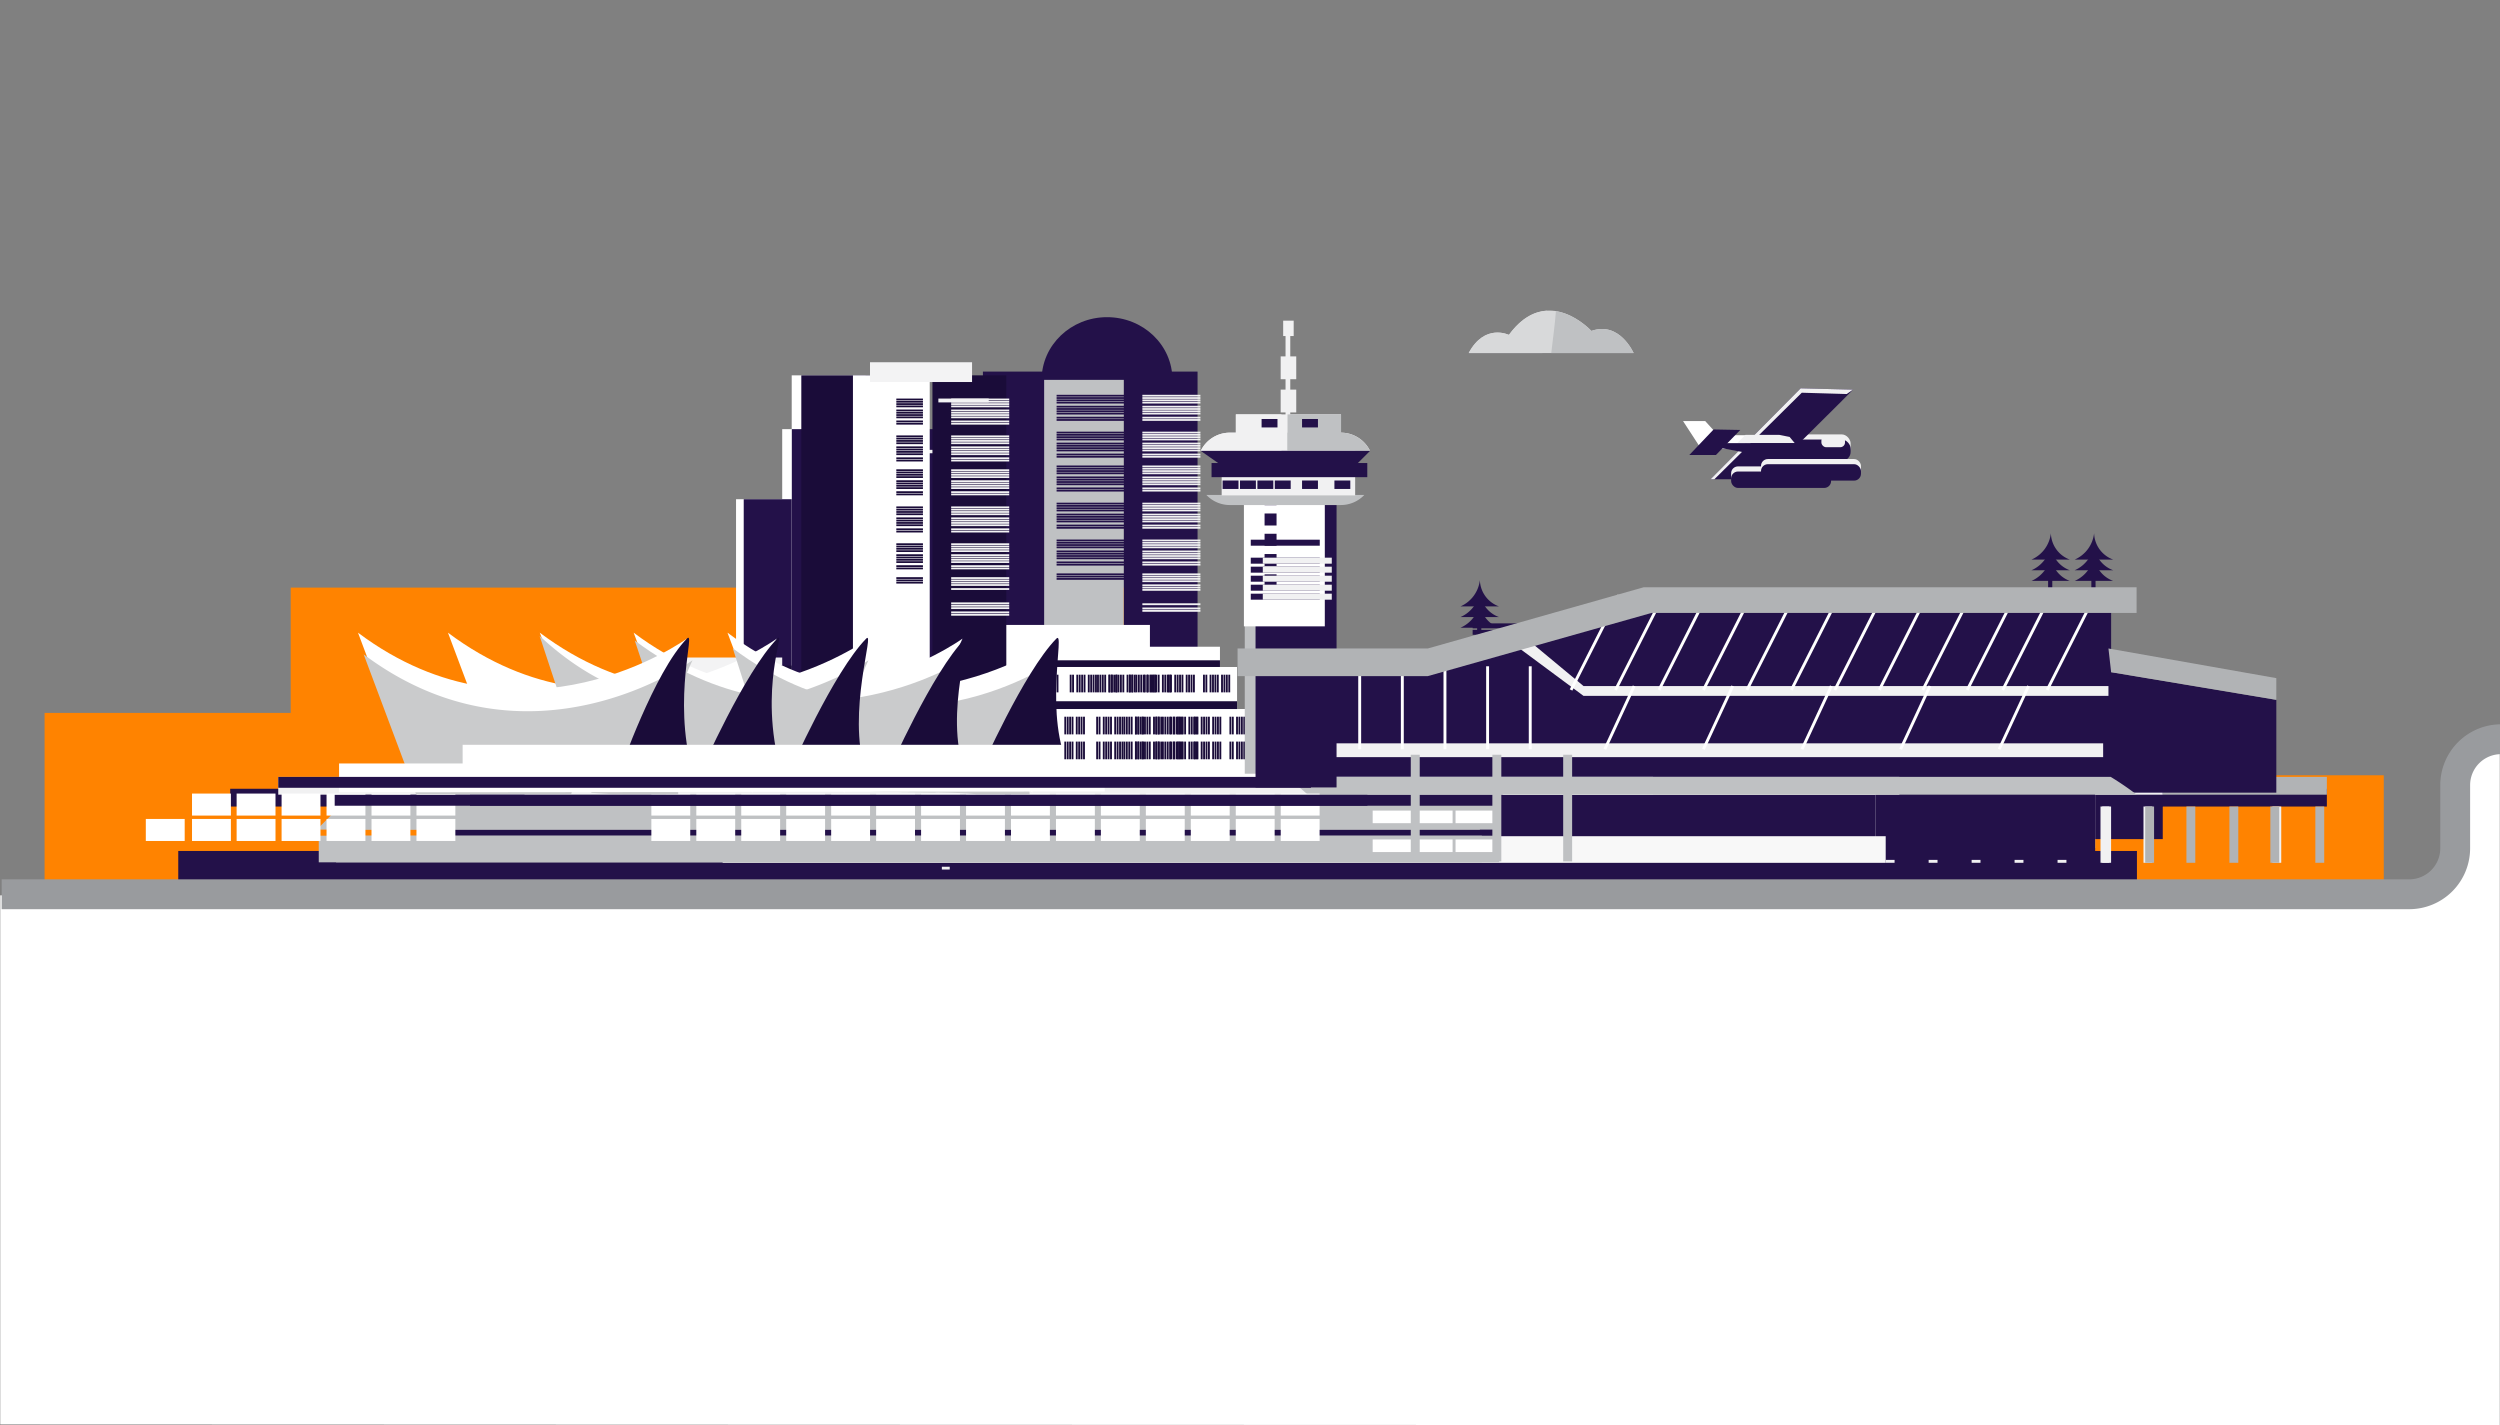 <svg id="planes" xmlns="http://www.w3.org/2000/svg" xmlns:xlink="http://www.w3.org/1999/xlink" viewBox="0 0 645 367.67"><rect x="0" y="0" width="645" height="367.67" fill="#808080" stroke="none"/><defs><style>.cls-1,.cls-16,.cls-2,.cls-21,.cls-3{fill:none;}.cls-2{fill-rule:evenodd;}.cls-3{clip-rule:evenodd;}.cls-4{fill:#fff;}.cls-5{clip-path:url(#clip-path);}.cls-6{clip-path:url(#clip-path-2);}.cls-7{clip-path:url(#clip-path-3);}.cls-8{clip-path:url(#clip-path-4);}.cls-9{fill:#ff8300;}.cls-10{fill:#231149;}.cls-11{fill:#bfc1c3;}.cls-12{fill:#f1f1f2;}.cls-13{fill:#b1b3b5;}.cls-14{fill:#d8d9da;}.cls-15{fill:#f8f8f5;}.cls-16{stroke:#fff;stroke-width:0.75px;}.cls-16,.cls-21{stroke-miterlimit:10;}.cls-17{fill:#f8f8f8;}.cls-18{fill:#1a0c39;}.cls-19{fill:#f3f3f4;}.cls-20{fill:#cacbcc;}.cls-21{stroke:#999b9e;stroke-width:7.7px;}</style><clipPath id="clip-path"><rect class="cls-1" x="1228.87" y="-361.83" width="108.99" height="108.63"/></clipPath><clipPath id="clip-path-2"><path class="cls-3" d="M1283.37-263.17a44.55,44.55,0,0,1-44.5-44.5,44.56,44.56,0,0,1,44.5-44.5,44.55,44.55,0,0,1,44.5,44.5,44.55,44.55,0,0,1-44.5,44.5"/></clipPath><clipPath id="clip-path-3"><rect class="cls-1" x="1260.75" y="-263.39" width="45.24" height="39.22"/></clipPath><clipPath id="clip-path-4"><path class="cls-3" d="M1296-309.77c3.65,0,6.53.89,8.64,2.65a9,9,0,0,1,3.15,7.29,10.43,10.43,0,0,1-3.28,8.2c-2.19,2-5.21,2.93-9,2.93a23,23,0,0,1-4.85-.5,13,13,0,0,1-3.85-1.44v-2.42a22.82,22.82,0,0,0,4.5,1.8,17.2,17.2,0,0,0,4.2.5,10.55,10.55,0,0,0,7.22-2.38,8.11,8.11,0,0,0,2.72-6.43,7.36,7.36,0,0,0-2.65-6,11,11,0,0,0-7.2-2.18,24,24,0,0,0-6.37.91l-1.41-.91,1.36-15.68h16.5v2.25h-14.3l-1,12.09A33.73,33.73,0,0,1,1296-309.77Zm-34.76,3.38q0,8,2.09,11.77a6.78,6.78,0,0,0,6.32,3.81,6.77,6.77,0,0,0,6.46-3.93q2-3.94,2-11.65t-2-11.53a6.77,6.77,0,0,0-6.46-3.94,6.7,6.7,0,0,0-6.42,3.94Q1261.19-314,1261.2-306.39Zm19.5,0q0,9-2.75,13.36a9.22,9.22,0,0,1-8.34,4.33,9,9,0,0,1-8.15-4.46q-2.79-4.47-2.79-13.23,0-9,2.71-13.27a9.06,9.06,0,0,1,8.23-4.31,9.19,9.19,0,0,1,8.25,4.46Q1280.71-315,1280.7-306.39Z"/></clipPath></defs><path id="graphic_line1" class="cls-4" d="M.07,367.5V231H621.22a11.86,11.86,0,0,0,11.86-11.85v-16.3A11.85,11.85,0,0,1,644.94,191V367.75Z"/><g id="section-graphic-5"><rect class="cls-9" x="533.66" y="200.02" width="81.35" height="33.58"/><polygon class="cls-9" points="307 151.6 307 228.6 11.5 228.6 11.5 183.93 75 183.93 75 151.6 307 151.6"/><rect class="cls-4" x="201.81" y="110.72" width="19.06" height="114.87"/><rect class="cls-4" x="189.9" y="128.8" width="19.06" height="73.8"/><rect class="cls-10" x="191.88" y="128.8" width="19.06" height="73.8"/><rect class="cls-10" x="238.13" y="110.72" width="19.06" height="114.87"/><rect class="cls-11" x="217.61" y="110.72" width="19.81" height="114.87"/><rect class="cls-12" x="230.96" y="107.71" width="6.05" height="4.55"/><rect class="cls-12" x="239.65" y="116.06" width="12.99" height="0.88"/><rect class="cls-10" x="230.69" y="116.06" width="6.87" height="0.41"/><rect class="cls-10" x="230.69" y="116.59" width="6.87" height="0.41"/><rect class="cls-10" x="230.69" y="117.13" width="6.87" height="0.41"/><rect class="cls-10" x="230.69" y="117.66" width="6.87" height="0.41"/><rect class="cls-10" x="230.69" y="118.59" width="6.87" height="0.41"/><rect class="cls-10" x="230.69" y="119.12" width="6.87" height="0.41"/><rect class="cls-10" x="230.69" y="119.65" width="6.87" height="0.41"/><rect class="cls-10" x="230.69" y="120.18" width="6.87" height="0.41"/><rect class="cls-10" x="230.69" y="121.11" width="6.87" height="0.41"/><rect class="cls-10" x="230.69" y="121.64" width="6.87" height="0.41"/><rect class="cls-10" x="230.69" y="124.54" width="6.87" height="0.41"/><rect class="cls-10" x="230.69" y="125.07" width="6.87" height="0.41"/><rect class="cls-10" x="230.69" y="125.6" width="6.87" height="0.41"/><rect class="cls-10" x="230.69" y="126.13" width="6.87" height="0.41"/><rect class="cls-10" x="230.69" y="127.06" width="6.87" height="0.41"/><rect class="cls-10" x="230.69" y="127.59" width="6.87" height="0.41"/><rect class="cls-10" x="230.69" y="128.13" width="6.87" height="0.41"/><rect class="cls-10" x="230.69" y="128.66" width="6.87" height="0.41"/><rect class="cls-10" x="230.69" y="129.59" width="6.87" height="0.41"/><rect class="cls-10" x="230.69" y="130.12" width="6.87" height="0.41"/><rect class="cls-10" x="230.69" y="132.33" width="6.87" height="0.41"/><rect class="cls-10" x="230.69" y="132.86" width="6.87" height="0.41"/><rect class="cls-10" x="230.69" y="133.39" width="6.87" height="0.41"/><rect class="cls-10" x="230.69" y="133.92" width="6.87" height="0.41"/><rect class="cls-10" x="230.69" y="134.85" width="6.87" height="0.41"/><rect class="cls-10" x="230.69" y="135.38" width="6.87" height="0.41"/><rect class="cls-10" x="230.69" y="135.92" width="6.87" height="0.41"/><rect class="cls-10" x="230.69" y="136.45" width="6.87" height="0.41"/><rect class="cls-10" x="230.69" y="137.38" width="6.87" height="0.41"/><rect class="cls-10" x="230.69" y="137.91" width="6.87" height="0.41"/><rect class="cls-10" x="230.69" y="140.88" width="6.87" height="0.41"/><rect class="cls-10" x="230.69" y="141.41" width="6.87" height="0.41"/><rect class="cls-10" x="230.69" y="141.94" width="6.87" height="0.41"/><rect class="cls-10" x="230.69" y="142.47" width="6.87" height="0.41"/><rect class="cls-10" x="230.69" y="143.4" width="6.87" height="0.41"/><rect class="cls-10" x="230.69" y="143.93" width="6.87" height="0.41"/><rect class="cls-10" x="230.69" y="144.46" width="6.87" height="0.41"/><rect class="cls-10" x="230.69" y="145" width="6.87" height="0.41"/><rect class="cls-10" x="230.69" y="145.92" width="6.87" height="0.41"/><rect class="cls-10" x="230.69" y="146.46" width="6.87" height="0.41"/><rect class="cls-10" x="230.69" y="149.35" width="6.87" height="0.41"/><rect class="cls-10" x="230.69" y="149.89" width="6.87" height="0.41"/><rect class="cls-10" x="230.69" y="150.42" width="6.87" height="0.41"/><rect class="cls-10" x="230.69" y="150.95" width="6.87" height="0.41"/><rect class="cls-10" x="230.69" y="151.88" width="6.87" height="0.41"/><rect class="cls-10" x="230.69" y="155.49" width="6.87" height="0.43"/><rect class="cls-10" x="230.69" y="156.05" width="6.87" height="0.43"/><rect class="cls-10" x="230.69" y="156.6" width="6.87" height="0.43"/><rect class="cls-10" x="230.69" y="157.57" width="6.87" height="0.43"/><rect class="cls-10" x="230.69" y="158.13" width="6.87" height="0.43"/><rect class="cls-10" x="220.82" y="160.43" width="29.89" height="0.43"/><rect class="cls-10" x="220.82" y="160.99" width="29.89" height="0.43"/><rect class="cls-10" x="220.82" y="161.54" width="29.89" height="0.43"/><rect class="cls-12" x="222.02" y="176.31" width="26.33" height="4.75"/><rect class="cls-10" x="220.82" y="185.03" width="29.89" height="0.43"/><rect class="cls-10" x="220.82" y="185.58" width="29.89" height="0.43"/><rect class="cls-10" x="220.82" y="186.14" width="29.89" height="0.43"/><rect class="cls-10" x="220.82" y="186.69" width="29.89" height="0.43"/><rect class="cls-10" x="220.82" y="187.66" width="29.89" height="0.43"/><rect class="cls-10" x="220.82" y="188.22" width="29.89" height="0.43"/><rect class="cls-10" x="220.82" y="188.77" width="29.89" height="0.43"/><rect class="cls-10" x="220.82" y="189.33" width="29.89" height="0.43"/><rect class="cls-10" x="220.82" y="190.29" width="29.89" height="0.43"/><rect class="cls-10" x="220.82" y="190.85" width="29.89" height="0.43"/><rect class="cls-10" x="220.82" y="193.87" width="29.89" height="0.43"/><rect class="cls-10" x="220.82" y="194.43" width="29.89" height="0.43"/><rect class="cls-10" x="220.82" y="194.99" width="29.89" height="0.43"/><rect class="cls-10" x="220.82" y="195.54" width="29.89" height="0.43"/><rect class="cls-10" x="220.82" y="196.51" width="29.89" height="0.43"/><rect class="cls-10" x="220.82" y="197.06" width="29.89" height="0.43"/><rect class="cls-10" x="220.82" y="197.62" width="29.89" height="0.43"/><rect class="cls-10" x="220.82" y="198.17" width="29.89" height="0.43"/><rect class="cls-10" x="220.82" y="199.14" width="29.89" height="0.43"/><rect class="cls-10" x="220.82" y="199.7" width="29.89" height="0.43"/><rect class="cls-10" x="220.82" y="202" width="29.89" height="0.43"/><rect class="cls-10" x="220.82" y="202.56" width="29.89" height="0.43"/><rect class="cls-10" x="220.82" y="203.12" width="29.89" height="0.43"/><rect class="cls-10" x="220.82" y="203.67" width="29.89" height="0.43"/><rect class="cls-10" x="220.82" y="204.64" width="29.89" height="0.43"/><rect class="cls-10" x="220.82" y="205.19" width="29.89" height="0.43"/><rect class="cls-10" x="220.82" y="205.75" width="29.89" height="0.43"/><rect class="cls-10" x="220.82" y="206.3" width="29.89" height="0.43"/><rect class="cls-10" x="220.82" y="207.27" width="29.89" height="0.43"/><rect class="cls-10" x="220.82" y="207.83" width="29.89" height="0.43"/><rect class="cls-10" x="220.82" y="210.93" width="29.89" height="0.43"/><rect class="cls-10" x="220.82" y="211.48" width="29.89" height="0.43"/><rect class="cls-10" x="396.69" y="214.98" width="29.89" height="0.43"/><rect class="cls-10" x="443.45" y="215.54" width="29.89" height="0.43"/><rect class="cls-10" x="220.82" y="214.67" width="29.89" height="0.43"/><rect class="cls-10" x="220.82" y="215.23" width="29.89" height="0.43"/><rect class="cls-10" x="171.82" y="216.75" width="29.89" height="0.43"/><rect class="cls-10" x="171.82" y="219.77" width="29.89" height="0.43"/><rect class="cls-10" x="171.82" y="220.33" width="29.89" height="0.43"/><rect class="cls-10" x="171.82" y="220.88" width="29.89" height="0.43"/><rect class="cls-10" x="171.82" y="221.44" width="29.89" height="0.43"/><rect class="cls-10" x="171.82" y="222.41" width="29.89" height="0.43"/><rect class="cls-10" x="171.82" y="222.96" width="29.89" height="0.43"/><rect class="cls-10" x="171.82" y="223.52" width="29.89" height="0.43"/><rect class="cls-10" x="171.82" y="224.07" width="29.89" height="0.43"/><rect class="cls-10" x="171.82" y="225.04" width="29.89" height="0.43"/><rect class="cls-10" x="171.82" y="225.6" width="29.89" height="0.43"/><rect class="cls-10" x="171.82" y="227.9" width="29.89" height="0.43"/><rect class="cls-10" x="171.82" y="228.46" width="29.89" height="0.43"/><rect class="cls-10" x="171.82" y="229.01" width="29.89" height="0.43"/><rect class="cls-12" x="242.95" y="116.06" width="14.98" height="0.41"/><rect class="cls-12" x="242.95" y="116.59" width="14.98" height="0.41"/><rect class="cls-12" x="242.95" y="117.13" width="14.98" height="0.41"/><rect class="cls-12" x="242.95" y="117.66" width="14.98" height="0.41"/><rect class="cls-12" x="242.95" y="118.59" width="14.98" height="0.41"/><rect class="cls-12" x="242.95" y="119.12" width="14.98" height="0.41"/><rect class="cls-12" x="242.95" y="119.65" width="14.98" height="0.41"/><rect class="cls-12" x="242.95" y="120.18" width="14.98" height="0.41"/><rect class="cls-12" x="242.95" y="121.11" width="14.98" height="0.41"/><rect class="cls-12" x="242.95" y="121.64" width="14.98" height="0.41"/><rect class="cls-12" x="242.95" y="124.54" width="14.98" height="0.41"/><rect class="cls-12" x="242.95" y="125.07" width="14.98" height="0.41"/><rect class="cls-12" x="242.95" y="125.6" width="14.98" height="0.41"/><rect class="cls-12" x="242.95" y="126.13" width="14.98" height="0.41"/><rect class="cls-12" x="242.95" y="127.06" width="14.98" height="0.41"/><rect class="cls-12" x="242.95" y="127.59" width="14.98" height="0.41"/><rect class="cls-12" x="242.95" y="128.13" width="14.98" height="0.41"/><rect class="cls-12" x="242.95" y="128.66" width="14.98" height="0.41"/><rect class="cls-12" x="242.95" y="129.59" width="14.98" height="0.41"/><rect class="cls-12" x="242.95" y="130.12" width="14.98" height="0.41"/><rect class="cls-12" x="242.95" y="132.33" width="14.98" height="0.41"/><rect class="cls-12" x="242.95" y="132.86" width="14.98" height="0.41"/><rect class="cls-12" x="242.95" y="133.39" width="14.98" height="0.41"/><rect class="cls-12" x="242.95" y="133.92" width="14.98" height="0.41"/><rect class="cls-12" x="242.95" y="134.85" width="14.98" height="0.41"/><rect class="cls-12" x="242.95" y="135.38" width="14.98" height="0.41"/><rect class="cls-12" x="242.95" y="135.92" width="14.98" height="0.41"/><rect class="cls-12" x="242.95" y="136.45" width="14.98" height="0.41"/><rect class="cls-12" x="242.95" y="137.38" width="14.98" height="0.41"/><rect class="cls-12" x="242.95" y="137.91" width="14.98" height="0.41"/><rect class="cls-12" x="242.95" y="140.88" width="14.98" height="0.41"/><rect class="cls-12" x="242.95" y="141.41" width="14.98" height="0.41"/><rect class="cls-12" x="242.95" y="141.94" width="14.98" height="0.41"/><rect class="cls-12" x="242.95" y="142.47" width="14.98" height="0.41"/><rect class="cls-12" x="242.95" y="143.4" width="14.98" height="0.41"/><rect class="cls-12" x="242.95" y="143.93" width="14.98" height="0.41"/><rect class="cls-12" x="242.95" y="144.46" width="14.98" height="0.41"/><rect class="cls-12" x="242.95" y="145" width="14.98" height="0.41"/><rect class="cls-12" x="242.95" y="145.92" width="14.98" height="0.41"/><rect class="cls-12" x="242.95" y="146.46" width="14.98" height="0.41"/><rect class="cls-12" x="242.95" y="149.35" width="14.98" height="0.41"/><rect class="cls-12" x="242.95" y="149.89" width="14.98" height="0.41"/><rect class="cls-12" x="242.95" y="150.42" width="14.98" height="0.41"/><rect class="cls-12" x="242.95" y="150.95" width="14.98" height="0.41"/><rect class="cls-12" x="242.95" y="151.88" width="14.98" height="0.41"/><rect class="cls-12" x="242.95" y="155.49" width="14.98" height="0.43"/><rect class="cls-12" x="242.95" y="156.05" width="14.98" height="0.43"/><rect class="cls-12" x="242.95" y="156.6" width="14.98" height="0.43"/><rect class="cls-12" x="242.95" y="157.57" width="14.98" height="0.43"/><rect class="cls-12" x="242.95" y="158.13" width="14.98" height="0.43"/><rect class="cls-12" x="242.95" y="160.43" width="14.98" height="0.43"/><rect class="cls-12" x="242.95" y="160.99" width="14.98" height="0.43"/><rect class="cls-12" x="242.95" y="161.54" width="14.98" height="0.43"/><rect class="cls-12" x="242.95" y="162.1" width="14.98" height="0.43"/><rect class="cls-12" x="242.95" y="163.07" width="14.98" height="0.43"/><rect class="cls-12" x="242.95" y="163.62" width="14.98" height="0.43"/><rect class="cls-12" x="242.95" y="164.18" width="14.98" height="0.43"/><rect class="cls-12" x="242.95" y="164.73" width="14.98" height="0.43"/><rect class="cls-12" x="242.95" y="165.7" width="14.98" height="0.43"/><rect class="cls-12" x="242.95" y="166.26" width="14.98" height="0.43"/><rect class="cls-10" x="253.59" y="95.87" width="19.06" height="128.85"/><rect class="cls-10" x="289.91" y="95.87" width="19.06" height="128.85"/><rect class="cls-11" x="269.39" y="95.87" width="20.52" height="128.85"/><rect class="cls-10" x="272.6" y="101.86" width="29.89" height="0.46"/><rect class="cls-10" x="272.6" y="102.46" width="29.89" height="0.46"/><rect class="cls-10" x="272.6" y="103.05" width="29.89" height="0.46"/><rect class="cls-10" x="272.6" y="103.65" width="29.89" height="0.46"/><rect class="cls-10" x="272.6" y="104.69" width="29.89" height="0.46"/><rect class="cls-10" x="272.6" y="105.29" width="29.89" height="0.46"/><rect class="cls-10" x="272.6" y="105.88" width="29.89" height="0.46"/><rect class="cls-10" x="272.6" y="106.48" width="29.89" height="0.46"/><rect class="cls-10" x="272.6" y="107.52" width="29.89" height="0.46"/><rect class="cls-10" x="272.6" y="108.12" width="29.89" height="0.46"/><rect class="cls-10" x="272.6" y="111.37" width="29.89" height="0.46"/><rect class="cls-10" x="272.6" y="111.96" width="29.89" height="0.46"/><rect class="cls-10" x="272.6" y="112.56" width="29.89" height="0.46"/><rect class="cls-10" x="272.6" y="113.16" width="29.89" height="0.46"/><rect class="cls-10" x="272.6" y="114.2" width="29.89" height="0.46"/><rect class="cls-10" x="272.6" y="114.79" width="29.89" height="0.46"/><rect class="cls-10" x="272.6" y="115.39" width="29.89" height="0.46"/><rect class="cls-10" x="272.6" y="115.99" width="29.89" height="0.46"/><rect class="cls-10" x="272.6" y="117.03" width="29.89" height="0.46"/><rect class="cls-10" x="272.6" y="117.62" width="29.89" height="0.46"/><rect class="cls-10" x="272.6" y="120.1" width="29.89" height="0.46"/><rect class="cls-10" x="272.6" y="120.7" width="29.89" height="0.46"/><rect class="cls-10" x="272.6" y="121.3" width="29.89" height="0.46"/><rect class="cls-10" x="272.6" y="121.89" width="29.89" height="0.46"/><rect class="cls-10" x="272.6" y="122.93" width="29.89" height="0.46"/><rect class="cls-10" x="272.6" y="123.53" width="29.89" height="0.46"/><rect class="cls-10" x="272.6" y="124.13" width="29.89" height="0.46"/><rect class="cls-10" x="272.6" y="124.72" width="29.89" height="0.46"/><rect class="cls-10" x="272.6" y="125.77" width="29.89" height="0.46"/><rect class="cls-10" x="272.6" y="126.36" width="29.89" height="0.46"/><rect class="cls-10" x="272.6" y="129.69" width="29.89" height="0.46"/><rect class="cls-10" x="272.6" y="130.29" width="29.89" height="0.46"/><rect class="cls-10" x="272.6" y="130.89" width="29.89" height="0.46"/><rect class="cls-10" x="272.6" y="131.48" width="29.89" height="0.46"/><rect class="cls-10" x="272.6" y="132.52" width="29.89" height="0.46"/><rect class="cls-10" x="272.6" y="133.12" width="29.89" height="0.46"/><rect class="cls-10" x="272.6" y="133.72" width="29.89" height="0.46"/><rect class="cls-10" x="272.6" y="134.31" width="29.89" height="0.46"/><rect class="cls-10" x="272.6" y="135.35" width="29.89" height="0.46"/><rect class="cls-10" x="272.6" y="135.95" width="29.89" height="0.46"/><rect class="cls-10" x="272.6" y="139.2" width="29.89" height="0.46"/><rect class="cls-10" x="272.6" y="139.8" width="29.89" height="0.46"/><rect class="cls-10" x="272.6" y="140.39" width="29.89" height="0.46"/><rect class="cls-10" x="272.6" y="140.99" width="29.89" height="0.46"/><rect class="cls-10" x="272.6" y="142.03" width="29.89" height="0.46"/><rect class="cls-10" x="272.6" y="142.63" width="29.89" height="0.46"/><rect class="cls-10" x="272.6" y="143.22" width="29.89" height="0.46"/><rect class="cls-10" x="272.6" y="143.82" width="29.89" height="0.46"/><rect class="cls-10" x="272.6" y="144.86" width="29.89" height="0.46"/><rect class="cls-10" x="272.6" y="145.46" width="29.89" height="0.46"/><rect class="cls-10" x="272.6" y="147.94" width="29.89" height="0.46"/><rect class="cls-10" x="272.6" y="148.53" width="29.89" height="0.46"/><rect class="cls-10" x="272.6" y="149.13" width="29.89" height="0.46"/><rect class="cls-12" x="273.8" y="168.63" width="26.33" height="5.33"/><rect class="cls-10" x="272.6" y="178.41" width="29.89" height="0.48"/><rect class="cls-10" x="272.6" y="179.03" width="29.89" height="0.48"/><rect class="cls-10" x="272.6" y="179.66" width="29.89" height="0.48"/><rect class="cls-10" x="272.6" y="180.28" width="29.89" height="0.48"/><rect class="cls-10" x="272.6" y="181.37" width="29.89" height="0.48"/><rect class="cls-10" x="272.6" y="181.99" width="29.89" height="0.48"/><rect class="cls-10" x="272.6" y="182.61" width="29.89" height="0.48"/><rect class="cls-10" x="272.6" y="183.23" width="29.89" height="0.48"/><rect class="cls-10" x="272.6" y="184.32" width="29.89" height="0.48"/><rect class="cls-10" x="272.6" y="184.94" width="29.89" height="0.48"/><rect class="cls-10" x="272.6" y="188.34" width="29.89" height="0.48"/><rect class="cls-10" x="272.6" y="188.96" width="29.89" height="0.48"/><rect class="cls-10" x="272.6" y="189.58" width="29.89" height="0.48"/><rect class="cls-10" x="272.6" y="190.2" width="29.89" height="0.48"/><rect class="cls-10" x="272.6" y="191.29" width="29.89" height="0.48"/><rect class="cls-10" x="272.6" y="191.91" width="29.89" height="0.48"/><rect class="cls-10" x="272.6" y="192.54" width="29.89" height="0.48"/><rect class="cls-10" x="272.6" y="193.16" width="29.89" height="0.48"/><rect class="cls-10" x="272.6" y="194.24" width="29.89" height="0.48"/><rect class="cls-10" x="272.6" y="194.87" width="29.89" height="0.48"/><rect class="cls-10" x="272.6" y="197.45" width="29.89" height="0.48"/><rect class="cls-10" x="272.6" y="198.08" width="29.89" height="0.48"/><rect class="cls-10" x="272.6" y="198.7" width="29.89" height="0.48"/><rect class="cls-10" x="272.6" y="199.32" width="29.89" height="0.48"/><rect class="cls-10" x="272.6" y="200.41" width="29.89" height="0.48"/><rect class="cls-10" x="272.6" y="201.03" width="29.89" height="0.48"/><rect class="cls-10" x="272.6" y="201.65" width="29.89" height="0.48"/><rect class="cls-10" x="272.6" y="202.28" width="29.89" height="0.48"/><rect class="cls-10" x="272.6" y="203.36" width="29.89" height="0.48"/><rect class="cls-10" x="272.6" y="203.99" width="29.89" height="0.48"/><rect class="cls-10" x="272.6" y="207.46" width="29.89" height="0.48"/><rect class="cls-10" x="272.6" y="208.08" width="29.89" height="0.48"/><rect class="cls-10" x="448.47" y="212.01" width="29.89" height="0.48"/><rect class="cls-10" x="495.23" y="212.64" width="29.89" height="0.48"/><rect class="cls-10" x="272.6" y="211.66" width="29.89" height="0.48"/><rect class="cls-10" x="272.6" y="212.28" width="29.89" height="0.48"/><rect class="cls-10" x="272.6" y="213.99" width="29.89" height="0.48"/><rect class="cls-10" x="223.6" y="217.38" width="29.89" height="0.48"/><rect class="cls-10" x="223.6" y="218.01" width="29.89" height="0.48"/><rect class="cls-10" x="223.6" y="218.63" width="29.89" height="0.48"/><rect class="cls-10" x="223.6" y="219.25" width="29.89" height="0.48"/><rect class="cls-10" x="223.6" y="220.34" width="29.89" height="0.48"/><rect class="cls-10" x="223.6" y="220.96" width="29.89" height="0.48"/><rect class="cls-10" x="223.6" y="221.58" width="29.89" height="0.48"/><rect class="cls-10" x="223.6" y="222.21" width="29.89" height="0.48"/><rect class="cls-10" x="223.6" y="223.29" width="29.89" height="0.48"/><rect class="cls-10" x="223.6" y="223.92" width="29.89" height="0.48"/><rect class="cls-10" x="223.6" y="226.5" width="29.89" height="0.48"/><rect class="cls-10" x="223.6" y="227.13" width="29.89" height="0.48"/><rect class="cls-10" x="223.6" y="227.75" width="29.89" height="0.48"/><rect class="cls-12" x="294.73" y="101.86" width="14.98" height="0.46"/><rect class="cls-12" x="294.73" y="102.46" width="14.98" height="0.46"/><rect class="cls-12" x="294.73" y="103.05" width="14.98" height="0.46"/><rect class="cls-12" x="294.73" y="103.65" width="14.98" height="0.46"/><rect class="cls-12" x="294.73" y="104.69" width="14.98" height="0.46"/><rect class="cls-12" x="294.73" y="105.29" width="14.98" height="0.46"/><rect class="cls-12" x="294.73" y="105.88" width="14.98" height="0.46"/><rect class="cls-12" x="294.73" y="106.48" width="14.98" height="0.46"/><rect class="cls-12" x="294.73" y="107.52" width="14.98" height="0.46"/><rect class="cls-12" x="294.73" y="108.12" width="14.98" height="0.46"/><rect class="cls-12" x="294.73" y="111.37" width="14.98" height="0.46"/><rect class="cls-12" x="294.73" y="111.96" width="14.98" height="0.46"/><rect class="cls-12" x="294.73" y="112.56" width="14.98" height="0.46"/><rect class="cls-12" x="294.73" y="113.16" width="14.98" height="0.46"/><rect class="cls-12" x="294.73" y="114.2" width="14.98" height="0.46"/><rect class="cls-12" x="294.73" y="114.79" width="14.98" height="0.46"/><rect class="cls-12" x="294.73" y="115.39" width="14.98" height="0.46"/><rect class="cls-12" x="294.73" y="115.99" width="14.98" height="0.46"/><rect class="cls-12" x="294.73" y="117.03" width="14.98" height="0.46"/><rect class="cls-12" x="294.73" y="117.62" width="14.98" height="0.46"/><rect class="cls-12" x="294.73" y="120.1" width="14.98" height="0.46"/><rect class="cls-12" x="294.73" y="120.7" width="14.98" height="0.46"/><rect class="cls-12" x="294.73" y="121.3" width="14.98" height="0.46"/><rect class="cls-12" x="294.73" y="121.89" width="14.98" height="0.46"/><rect class="cls-12" x="294.73" y="122.94" width="14.98" height="0.46"/><rect class="cls-12" x="294.73" y="123.53" width="14.98" height="0.46"/><rect class="cls-12" x="294.73" y="124.13" width="14.98" height="0.46"/><rect class="cls-12" x="294.73" y="124.72" width="14.98" height="0.46"/><rect class="cls-12" x="294.73" y="125.77" width="14.98" height="0.46"/><rect class="cls-12" x="294.73" y="126.36" width="14.98" height="0.46"/><rect class="cls-12" x="294.73" y="129.69" width="14.98" height="0.46"/><rect class="cls-12" x="294.73" y="130.29" width="14.98" height="0.46"/><rect class="cls-12" x="294.73" y="130.89" width="14.98" height="0.46"/><rect class="cls-12" x="294.73" y="131.48" width="14.98" height="0.46"/><rect class="cls-12" x="294.73" y="132.52" width="14.98" height="0.46"/><rect class="cls-12" x="294.73" y="133.12" width="14.98" height="0.46"/><rect class="cls-12" x="294.73" y="133.72" width="14.98" height="0.46"/><rect class="cls-12" x="294.73" y="134.31" width="14.98" height="0.46"/><rect class="cls-12" x="294.73" y="135.35" width="14.98" height="0.46"/><rect class="cls-12" x="294.73" y="135.95" width="14.98" height="0.46"/><rect class="cls-12" x="294.73" y="139.2" width="14.98" height="0.46"/><rect class="cls-12" x="294.73" y="139.8" width="14.98" height="0.46"/><rect class="cls-12" x="294.73" y="140.39" width="14.98" height="0.46"/><rect class="cls-12" x="294.73" y="140.99" width="14.98" height="0.46"/><rect class="cls-12" x="294.73" y="142.03" width="14.98" height="0.46"/><rect class="cls-12" x="294.73" y="142.63" width="14.98" height="0.46"/><rect class="cls-12" x="294.73" y="143.22" width="14.98" height="0.46"/><rect class="cls-12" x="294.73" y="143.82" width="14.98" height="0.46"/><rect class="cls-12" x="294.73" y="144.86" width="14.98" height="0.46"/><rect class="cls-12" x="294.73" y="145.46" width="14.98" height="0.46"/><rect class="cls-12" x="294.73" y="147.94" width="14.98" height="0.46"/><rect class="cls-12" x="294.73" y="148.53" width="14.98" height="0.46"/><rect class="cls-12" x="294.73" y="149.13" width="14.98" height="0.46"/><rect class="cls-12" x="294.73" y="149.73" width="14.98" height="0.46"/><rect class="cls-12" x="294.73" y="150.77" width="14.98" height="0.46"/><rect class="cls-12" x="294.73" y="151.37" width="14.98" height="0.46"/><rect class="cls-12" x="294.73" y="151.96" width="14.98" height="0.46"/><rect class="cls-12" x="294.73" y="155.65" width="14.98" height="0.48"/><rect class="cls-12" x="294.73" y="156.74" width="14.98" height="0.48"/><rect class="cls-12" x="294.73" y="157.36" width="14.98" height="0.48"/><rect class="cls-10" x="245.86" y="160.81" width="4.93" height="2.77"/><rect class="cls-10" x="245.86" y="167.1" width="4.93" height="2.77"/><rect class="cls-10" x="245.86" y="170.71" width="4.93" height="2.77"/><rect class="cls-10" x="328.77" y="170.51" width="2.58" height="1.83"/><rect class="cls-10" x="328.77" y="172.9" width="2.58" height="1.83"/><rect class="cls-10" x="328.77" y="175.29" width="2.58" height="1.83"/><rect class="cls-10" x="328.77" y="179.45" width="2.58" height="1.83"/><rect class="cls-10" x="328.77" y="181.84" width="2.58" height="1.83"/><rect class="cls-10" x="338.42" y="170.07" width="24.96" height="0.85"/><rect class="cls-10" x="338.42" y="171.17" width="24.96" height="0.85"/><rect class="cls-10" x="338.42" y="172.28" width="24.96" height="0.85"/><rect class="cls-10" x="338.42" y="173.38" width="24.96" height="0.85"/><rect class="cls-10" x="338.42" y="175.3" width="24.96" height="0.85"/><rect class="cls-10" x="338.42" y="176.41" width="24.96" height="0.85"/><rect class="cls-10" x="338.42" y="177.51" width="24.96" height="0.85"/><rect class="cls-10" x="338.42" y="178.61" width="24.96" height="0.85"/><rect class="cls-10" x="338.42" y="180.54" width="24.96" height="0.85"/><rect class="cls-10" x="338.42" y="181.64" width="24.96" height="0.85"/><rect class="cls-10" x="307.03" y="219.55" width="244.3" height="9.17"/><rect class="cls-10" x="356.03" y="203.5" width="244.3" height="4.59"/><rect class="cls-13" x="356.03" y="200.44" width="244.3" height="4.59"/><rect class="cls-10" x="154.28" y="219.55" width="354.71" height="9.17"/><rect class="cls-10" x="203.28" y="207.32" width="354.71" height="9.17"/><rect class="cls-10" x="203.28" y="203.5" width="354.71" height="4.59"/><rect class="cls-10" x="45.99" y="219.55" width="319.11" height="9.17"/><rect class="cls-10" x="59.39" y="203.5" width="354.71" height="4.59"/><rect class="cls-12" x="203.28" y="200.44" width="354.71" height="4.59"/><path class="cls-14" d="M378.92,91.09h42.56s-3.63-8.31-10.9-5.71c0,0-11.41-12.46-21.28,1C389.3,86.42,383.08,83.3,378.92,91.09Z"/><path class="cls-11" d="M400.22,91.09h21.26s-3.63-8.31-10.9-5.71c0,0-3.92-4.27-9.15-5.1C401.16,83.9,400.62,87.49,400.22,91.09Z"/><path class="cls-14" d="M399.15,80.16c-3.14.17-6.58,1.79-9.85,6.26,0,0-6.22-3.12-10.38,4.67h19C398.33,87.45,398.88,83.82,399.15,80.16Z"/><rect class="cls-10" x="196.89" y="224.55" width="3.01" height="4.74"/><path class="cls-11" d="M264.1,206.86q-1.22,0-2.43.09l.72.54h1.81C264.17,207.29,264.13,207.08,264.1,206.86Z"/><rect class="cls-12" x="486.51" y="208.08" width="2.29" height="14.52"/><rect class="cls-12" x="497.59" y="208.08" width="2.29" height="14.52"/><rect class="cls-12" x="508.68" y="208.08" width="2.29" height="14.52"/><rect class="cls-12" x="519.76" y="208.08" width="2.29" height="14.52"/><rect class="cls-12" x="530.85" y="208.08" width="2.29" height="14.52"/><rect class="cls-12" x="541.93" y="208.08" width="2.29" height="14.52"/><rect class="cls-12" x="553.02" y="208.08" width="2.29" height="14.52"/><rect class="cls-13" x="564.1" y="208.08" width="2.29" height="14.52"/><rect class="cls-13" x="575.19" y="208.08" width="2.29" height="14.52"/><rect class="cls-12" x="586.27" y="208.08" width="2.29" height="14.52"/><rect class="cls-13" x="597.36" y="208.08" width="2.29" height="14.52"/><rect class="cls-13" x="585.75" y="208.08" width="2.29" height="14.52"/><rect class="cls-12" x="542.37" y="208.08" width="2.29" height="14.52"/><rect class="cls-13" x="553.46" y="208.08" width="2.29" height="14.52"/><polygon class="cls-10" points="212.04 191 114.52 191 114.52 225.27 223.43 225.27 212.04 191"/><rect class="cls-10" x="437.61" y="158.2" width="5.25" height="3.82"/><rect class="cls-10" x="360.27" y="170.71" width="5.25" height="2.77"/><rect class="cls-10" x="379.94" y="160.83" width="50.88" height="1.28"/><rect class="cls-10" x="379.94" y="162.5" width="50.88" height="1.28"/><rect class="cls-10" x="379.94" y="164.17" width="50.88" height="1.28"/><rect class="cls-10" x="379.94" y="165.83" width="50.88" height="1.28"/><rect class="cls-10" x="379.94" y="168.74" width="50.88" height="1.28"/><rect class="cls-10" x="379.94" y="170.41" width="50.88" height="1.28"/><rect class="cls-15" x="483.83" y="186.68" width="56.72" height="32.11"/><rect class="cls-10" x="483.83" y="189.74" width="56.72" height="32.11"/><path class="cls-12" d="M346,182.6H462.86s69.43-8.66,111.37,18.86H346.67S346,181.07,346,182.6Z"/><rect class="cls-11" x="350.11" y="184.64" width="32.31" height="14.78"/><rect class="cls-11" x="383.11" y="184.64" width="32.31" height="14.78"/><rect class="cls-11" x="416.11" y="184.64" width="32.31" height="14.78"/><rect class="cls-11" x="449.11" y="184.64" width="32.31" height="14.78"/><rect class="cls-11" x="482.11" y="184.64" width="32.31" height="14.78"/><polyline class="cls-10" points="329.49 202.99 329.49 170.37 365.92 170.37 422.98 153.55 544.67 153.55 544.67 173.43 587.29 180.56 587.29 204.51 327.42 204.51"/><polygon class="cls-13" points="544.67 173.43 587.29 180.56 587.29 174.96 543.98 167.31 544.67 173.43"/><polygon class="cls-12" points="389.99 165.78 408.55 179.54 543.98 179.54 543.98 177 408.55 177 391.36 162.72 389.99 165.78"/><polygon class="cls-12" points="328.8 195.34 542.61 195.34 542.61 191.78 330.86 191.78 328.11 191.78 328.8 195.34"/><line class="cls-16" x1="540.54" y1="153.55" x2="528.17" y2="178.01"/><line class="cls-16" x1="519.92" y1="153.55" x2="507.54" y2="178.01"/><line class="cls-16" x1="497.23" y1="153.55" x2="484.86" y2="178.01"/><line class="cls-16" x1="474.54" y1="153.55" x2="462.17" y2="178.01"/><line class="cls-16" x1="451.86" y1="153.55" x2="439.48" y2="178.01"/><line class="cls-16" x1="429.17" y1="153.55" x2="416.8" y2="178.01"/><line class="cls-16" x1="529.08" y1="153.55" x2="516.7" y2="178.01"/><line class="cls-16" x1="508.45" y1="153.55" x2="496.08" y2="178.01"/><line class="cls-16" x1="485.76" y1="153.55" x2="473.39" y2="178.01"/><line class="cls-16" x1="463.08" y1="153.55" x2="450.7" y2="178.01"/><line class="cls-16" x1="440.39" y1="153.55" x2="428.02" y2="178.01"/><line class="cls-16" x1="417.7" y1="153.55" x2="405.33" y2="178.01"/><line class="cls-16" x1="339.8" y1="171.9" x2="339.8" y2="193.3"/><line class="cls-16" x1="350.8" y1="171.9" x2="350.8" y2="193.3"/><line class="cls-16" x1="361.8" y1="171.9" x2="361.8" y2="193.3"/><line class="cls-16" x1="372.8" y1="171.9" x2="372.8" y2="193.3"/><line class="cls-16" x1="383.8" y1="171.9" x2="383.8" y2="193.3"/><line class="cls-16" x1="394.8" y1="171.9" x2="394.8" y2="193.3"/><line class="cls-16" x1="421.61" y1="177" x2="414.05" y2="193.3"/><line class="cls-16" x1="447.05" y1="177" x2="439.48" y2="193.3"/><line class="cls-16" x1="472.48" y1="177" x2="464.92" y2="193.3"/><line class="cls-16" x1="497.92" y1="177" x2="490.36" y2="193.3"/><line class="cls-16" x1="523.36" y1="177" x2="515.79" y2="193.3"/><rect class="cls-12" x="135.33" y="200.44" width="354.71" height="4.59"/><rect class="cls-12" x="71.79" y="200.44" width="354.71" height="4.59"/><path class="cls-12" d="M328.17,200.44H264.44V205h69.49C332.05,203.46,330.07,202,328.17,200.44Z"/><path class="cls-11" d="M544.57,200.44H331.82c1.9,1.48,3.81,2.95,5.58,4.59H551.28A77.13,77.13,0,0,0,544.57,200.44Z"/><path class="cls-10" d="M381.81,149.64a8.44,8.44,0,0,1-5,6.81h9.92A7.44,7.44,0,0,1,381.81,149.64Z"/><path class="cls-10" d="M381.81,152.39a8.44,8.44,0,0,1-5,6.81h9.92A7.44,7.44,0,0,1,381.81,152.39Z"/><path class="cls-10" d="M381.81,155.14a8.44,8.44,0,0,1-5,6.81h9.92A7.44,7.44,0,0,1,381.81,155.14Z"/><rect class="cls-10" x="381.1" y="154.18" width="1.08" height="10.99"/><path class="cls-10" d="M335,154.38a8.45,8.45,0,0,1-5,6.81h9.91A7.44,7.44,0,0,1,335,154.38Z"/><path class="cls-10" d="M335,157.12a8.44,8.44,0,0,1-5,6.81h9.91A7.42,7.42,0,0,1,335,157.12Z"/><path class="cls-10" d="M335,159.87a8.44,8.44,0,0,1-5,6.81h9.91A7.42,7.42,0,0,1,335,159.87Z"/><rect class="cls-10" x="334.24" y="158.92" width="1.08" height="10.99"/><path class="cls-10" d="M540.28,137.56a8.44,8.44,0,0,1-5,6.81h9.92A7.44,7.44,0,0,1,540.28,137.56Z"/><path class="cls-10" d="M540.28,140.31a8.45,8.45,0,0,1-5,6.81h9.92A7.45,7.45,0,0,1,540.28,140.31Z"/><path class="cls-10" d="M540.28,143.05a8.46,8.46,0,0,1-5,6.82h9.92A7.46,7.46,0,0,1,540.28,143.05Z"/><rect class="cls-10" x="539.57" y="142.1" width="1.08" height="10.99"/><path class="cls-10" d="M529.13,137.56a8.44,8.44,0,0,1-5,6.81H534A7.44,7.44,0,0,1,529.13,137.56Z"/><path class="cls-10" d="M529.13,140.31a8.45,8.45,0,0,1-5,6.81H534A7.45,7.45,0,0,1,529.13,140.31Z"/><path class="cls-10" d="M529.13,143.05a8.46,8.46,0,0,1-5,6.82H534A7.46,7.46,0,0,1,529.13,143.05Z"/><rect class="cls-10" x="528.41" y="142.1" width="1.08" height="10.99"/><rect class="cls-17" x="186.44" y="215.74" width="300.07" height="6.87"/><rect class="cls-11" x="86.71" y="215.61" width="300.07" height="6.87"/><rect class="cls-11" x="82.24" y="215.61" width="300.07" height="6.87"/><polygon class="cls-11" points="386.78 214.03 86.71 214.03 93.51 207.17 386.78 207.17 386.78 214.03"/><polygon class="cls-11" points="381.81 214.03 81.75 214.03 88.55 207.17 381.81 207.17 381.81 214.03"/><rect class="cls-4" x="49.54" y="204.74" width="10.03" height="5.68"/><rect class="cls-4" x="49.54" y="211.29" width="10.03" height="5.68"/><rect class="cls-4" x="37.62" y="211.29" width="10.03" height="5.68"/><rect class="cls-4" x="61.05" y="204.74" width="10.03" height="5.68"/><rect class="cls-4" x="61.05" y="211.29" width="10.03" height="5.68"/><rect class="cls-4" x="72.65" y="204.74" width="10.03" height="5.68"/><rect class="cls-4" x="72.65" y="211.29" width="10.03" height="5.68"/><rect class="cls-4" x="84.25" y="204.74" width="10.03" height="5.68"/><rect class="cls-4" x="84.25" y="211.29" width="10.03" height="5.68"/><rect class="cls-4" x="95.85" y="204.74" width="10.03" height="5.68"/><rect class="cls-4" x="95.85" y="211.29" width="10.03" height="5.68"/><rect class="cls-4" x="107.45" y="204.74" width="10.03" height="5.68"/><rect class="cls-4" x="107.45" y="211.29" width="10.03" height="5.68"/><rect class="cls-4" x="168.05" y="204.74" width="10.03" height="5.68"/><rect class="cls-4" x="168.05" y="211.29" width="10.03" height="5.68"/><rect class="cls-4" x="179.65" y="204.74" width="10.03" height="5.68"/><rect class="cls-4" x="179.65" y="211.29" width="10.03" height="5.68"/><rect class="cls-4" x="191.24" y="204.74" width="10.03" height="5.68"/><rect class="cls-4" x="191.24" y="211.29" width="10.03" height="5.68"/><rect class="cls-4" x="202.84" y="204.74" width="10.03" height="5.68"/><rect class="cls-4" x="202.84" y="211.29" width="10.03" height="5.68"/><rect class="cls-4" x="214.44" y="204.74" width="10.03" height="5.68"/><rect class="cls-4" x="214.44" y="211.29" width="10.03" height="5.68"/><rect class="cls-4" x="226.04" y="204.74" width="10.03" height="5.68"/><rect class="cls-4" x="226.04" y="211.29" width="10.03" height="5.68"/><rect class="cls-4" x="237.64" y="204.74" width="10.03" height="5.68"/><rect class="cls-4" x="237.64" y="211.29" width="10.03" height="5.68"/><rect class="cls-4" x="249.24" y="204.74" width="10.03" height="5.68"/><rect class="cls-4" x="249.24" y="211.29" width="10.03" height="5.68"/><rect class="cls-4" x="260.84" y="204.74" width="10.03" height="5.68"/><rect class="cls-4" x="260.84" y="211.29" width="10.03" height="5.68"/><rect class="cls-4" x="272.44" y="204.74" width="10.03" height="5.68"/><rect class="cls-4" x="272.44" y="211.29" width="10.03" height="5.68"/><rect class="cls-4" x="284.03" y="204.74" width="10.03" height="5.68"/><rect class="cls-4" x="284.03" y="211.29" width="10.03" height="5.68"/><rect class="cls-4" x="295.63" y="204.74" width="10.03" height="5.68"/><rect class="cls-4" x="295.63" y="211.29" width="10.03" height="5.68"/><rect class="cls-4" x="307.23" y="204.74" width="10.03" height="5.68"/><rect class="cls-4" x="307.23" y="211.29" width="10.03" height="5.68"/><rect class="cls-4" x="318.83" y="204.74" width="10.03" height="5.68"/><rect class="cls-4" x="318.83" y="211.29" width="10.03" height="5.68"/><rect class="cls-4" x="330.43" y="204.74" width="10.03" height="5.68"/><rect class="cls-4" x="330.43" y="211.29" width="10.03" height="5.68"/><rect class="cls-4" x="375.53" y="209.13" width="10.03" height="3.25"/><rect class="cls-4" x="364.74" y="209.13" width="10.03" height="3.25"/><rect class="cls-4" x="354.15" y="209.13" width="10.03" height="3.25"/><rect class="cls-4" x="375.53" y="216.58" width="10.03" height="3.25"/><rect class="cls-4" x="364.74" y="216.58" width="10.03" height="3.25"/><rect class="cls-4" x="354.15" y="216.58" width="10.03" height="3.25"/><path class="cls-10" d="M268.74,98c0-8.93,7.55-16.17,16.87-16.17S302.49,89,302.49,98"/><polygon class="cls-4" points="325.59 200.99 325.59 182.92 319.16 182.92 319.16 172.08 314.75 172.08 314.75 166.86 296.68 166.86 296.68 161.24 246.89 161.24 246.89 202.6 324.38 202.6 325.59 200.99"/><rect class="cls-4" x="204.26" y="96.84" width="19.06" height="98.14"/><rect class="cls-10" x="204.29" y="110.72" width="19.06" height="68.26"/><rect class="cls-18" x="206.74" y="96.84" width="19.06" height="98.14"/><rect class="cls-18" x="240.57" y="96.84" width="19.06" height="98.14"/><rect class="cls-4" x="220.06" y="96.84" width="19.81" height="98.14"/><rect class="cls-19" x="224.46" y="93.46" width="26.33" height="5.1"/><rect class="cls-19" x="242.1" y="102.83" width="12.99" height="0.99"/><rect class="cls-18" x="231.25" y="102.83" width="6.87" height="0.46"/><rect class="cls-18" x="231.25" y="103.43" width="6.87" height="0.46"/><rect class="cls-18" x="231.25" y="104.02" width="6.87" height="0.46"/><rect class="cls-18" x="231.25" y="104.62" width="6.87" height="0.46"/><rect class="cls-18" x="231.25" y="105.66" width="6.87" height="0.46"/><rect class="cls-18" x="231.25" y="106.26" width="6.87" height="0.46"/><rect class="cls-18" x="231.25" y="106.85" width="6.87" height="0.46"/><rect class="cls-18" x="231.25" y="107.45" width="6.87" height="0.46"/><rect class="cls-18" x="231.25" y="108.49" width="6.87" height="0.46"/><rect class="cls-18" x="231.25" y="109.09" width="6.87" height="0.46"/><rect class="cls-18" x="231.25" y="112.34" width="6.87" height="0.46"/><rect class="cls-18" x="231.25" y="112.93" width="6.87" height="0.46"/><rect class="cls-18" x="231.25" y="113.53" width="6.87" height="0.46"/><rect class="cls-18" x="231.25" y="114.13" width="6.87" height="0.46"/><rect class="cls-18" x="231.25" y="115.17" width="6.87" height="0.46"/><rect class="cls-18" x="231.25" y="115.76" width="6.87" height="0.46"/><rect class="cls-18" x="231.25" y="116.36" width="6.87" height="0.46"/><rect class="cls-18" x="231.25" y="116.96" width="6.87" height="0.46"/><rect class="cls-18" x="231.25" y="118" width="6.87" height="0.46"/><rect class="cls-18" x="231.25" y="118.6" width="6.87" height="0.46"/><rect class="cls-18" x="231.25" y="121.08" width="6.87" height="0.46"/><rect class="cls-18" x="231.25" y="121.67" width="6.87" height="0.46"/><rect class="cls-18" x="231.25" y="122.27" width="6.87" height="0.46"/><rect class="cls-18" x="231.25" y="122.86" width="6.87" height="0.46"/><rect class="cls-18" x="231.25" y="123.91" width="6.87" height="0.46"/><rect class="cls-18" x="231.25" y="124.5" width="6.87" height="0.46"/><rect class="cls-18" x="231.25" y="125.1" width="6.87" height="0.46"/><rect class="cls-18" x="231.25" y="125.7" width="6.87" height="0.46"/><rect class="cls-18" x="231.25" y="126.74" width="6.87" height="0.46"/><rect class="cls-18" x="231.25" y="127.33" width="6.87" height="0.46"/><rect class="cls-18" x="231.25" y="130.66" width="6.87" height="0.46"/><rect class="cls-18" x="231.25" y="131.26" width="6.87" height="0.46"/><rect class="cls-18" x="231.25" y="131.86" width="6.87" height="0.46"/><rect class="cls-18" x="231.25" y="132.45" width="6.87" height="0.46"/><rect class="cls-18" x="231.25" y="133.49" width="6.87" height="0.46"/><rect class="cls-18" x="231.25" y="134.09" width="6.87" height="0.46"/><rect class="cls-18" x="231.25" y="134.69" width="6.87" height="0.46"/><rect class="cls-18" x="231.25" y="135.28" width="6.87" height="0.46"/><rect class="cls-18" x="231.25" y="136.32" width="6.87" height="0.46"/><rect class="cls-18" x="231.25" y="136.92" width="6.87" height="0.46"/><rect class="cls-18" x="231.25" y="140.17" width="6.87" height="0.46"/><rect class="cls-18" x="231.25" y="140.77" width="6.87" height="0.46"/><rect class="cls-18" x="231.25" y="141.36" width="6.87" height="0.46"/><rect class="cls-18" x="231.25" y="141.96" width="6.87" height="0.46"/><rect class="cls-18" x="231.25" y="143" width="6.87" height="0.46"/><rect class="cls-18" x="231.25" y="143.6" width="6.87" height="0.46"/><rect class="cls-18" x="231.25" y="144.2" width="6.87" height="0.46"/><rect class="cls-18" x="231.25" y="144.79" width="6.87" height="0.46"/><rect class="cls-18" x="231.25" y="145.83" width="6.87" height="0.46"/><rect class="cls-18" x="231.25" y="146.43" width="6.87" height="0.46"/><rect class="cls-18" x="231.25" y="148.91" width="6.87" height="0.46"/><rect class="cls-18" x="231.25" y="149.51" width="6.87" height="0.46"/><rect class="cls-18" x="231.25" y="150.1" width="6.87" height="0.46"/><rect class="cls-19" x="175.48" y="169.64" width="26.33" height="5.33"/><rect class="cls-18" x="174.28" y="179.42" width="29.89" height="0.48"/><rect class="cls-18" x="174.28" y="180.05" width="29.89" height="0.48"/><rect class="cls-18" x="174.28" y="180.67" width="29.89" height="0.48"/><rect class="cls-18" x="174.28" y="181.29" width="29.89" height="0.48"/><rect class="cls-18" x="174.28" y="182.38" width="29.89" height="0.48"/><rect class="cls-18" x="174.28" y="183" width="29.89" height="0.48"/><rect class="cls-18" x="174.28" y="183.62" width="29.89" height="0.48"/><rect class="cls-18" x="174.28" y="184.25" width="29.89" height="0.48"/><rect class="cls-18" x="174.28" y="185.33" width="29.89" height="0.48"/><rect class="cls-18" x="174.28" y="185.96" width="29.89" height="0.48"/><rect class="cls-18" x="223.27" y="189.35" width="29.89" height="0.48"/><rect class="cls-18" x="223.27" y="189.97" width="29.89" height="0.48"/><rect class="cls-18" x="223.27" y="190.59" width="29.89" height="0.48"/><rect class="cls-18" x="223.27" y="191.22" width="29.89" height="0.48"/><rect class="cls-18" x="223.27" y="192.3" width="29.89" height="0.48"/><rect class="cls-18" x="223.27" y="192.93" width="29.89" height="0.48"/><rect class="cls-18" x="223.27" y="193.55" width="29.89" height="0.48"/><rect class="cls-18" x="223.27" y="194.17" width="29.89" height="0.48"/><rect class="cls-18" x="223.27" y="195.26" width="29.89" height="0.48"/><rect class="cls-18" x="223.27" y="195.88" width="29.89" height="0.48"/><rect class="cls-19" x="245.4" y="102.83" width="14.98" height="0.46"/><rect class="cls-19" x="245.4" y="103.43" width="14.98" height="0.46"/><rect class="cls-19" x="245.4" y="104.02" width="14.98" height="0.46"/><rect class="cls-19" x="245.4" y="104.62" width="14.98" height="0.46"/><rect class="cls-19" x="245.4" y="105.66" width="14.98" height="0.46"/><rect class="cls-19" x="245.4" y="106.26" width="14.98" height="0.46"/><rect class="cls-19" x="245.4" y="106.85" width="14.98" height="0.46"/><rect class="cls-19" x="245.4" y="107.45" width="14.98" height="0.46"/><rect class="cls-19" x="245.4" y="108.49" width="14.98" height="0.46"/><rect class="cls-19" x="245.4" y="109.09" width="14.98" height="0.46"/><rect class="cls-19" x="245.4" y="112.34" width="14.98" height="0.46"/><rect class="cls-19" x="245.4" y="112.93" width="14.98" height="0.46"/><rect class="cls-19" x="245.4" y="113.53" width="14.98" height="0.46"/><rect class="cls-19" x="245.4" y="114.13" width="14.98" height="0.46"/><rect class="cls-19" x="245.4" y="115.17" width="14.98" height="0.46"/><rect class="cls-19" x="245.4" y="115.76" width="14.98" height="0.46"/><rect class="cls-19" x="245.4" y="116.36" width="14.98" height="0.46"/><rect class="cls-19" x="245.4" y="116.96" width="14.98" height="0.46"/><rect class="cls-19" x="245.4" y="118" width="14.98" height="0.46"/><rect class="cls-19" x="245.4" y="118.6" width="14.98" height="0.46"/><rect class="cls-19" x="245.4" y="121.08" width="14.98" height="0.46"/><rect class="cls-19" x="245.4" y="121.67" width="14.98" height="0.46"/><rect class="cls-19" x="245.4" y="122.27" width="14.98" height="0.46"/><rect class="cls-19" x="245.4" y="122.87" width="14.98" height="0.46"/><rect class="cls-19" x="245.4" y="123.91" width="14.98" height="0.46"/><rect class="cls-19" x="245.4" y="124.5" width="14.98" height="0.46"/><rect class="cls-19" x="245.4" y="125.1" width="14.98" height="0.46"/><rect class="cls-19" x="245.4" y="125.7" width="14.98" height="0.46"/><rect class="cls-19" x="245.4" y="126.74" width="14.98" height="0.46"/><rect class="cls-19" x="245.4" y="127.33" width="14.98" height="0.46"/><rect class="cls-19" x="245.4" y="130.66" width="14.98" height="0.46"/><rect class="cls-19" x="245.4" y="131.26" width="14.98" height="0.46"/><rect class="cls-19" x="245.4" y="131.86" width="14.98" height="0.46"/><rect class="cls-19" x="245.4" y="132.45" width="14.98" height="0.46"/><rect class="cls-19" x="245.4" y="133.49" width="14.98" height="0.46"/><rect class="cls-19" x="245.4" y="134.09" width="14.98" height="0.46"/><rect class="cls-19" x="245.4" y="134.69" width="14.98" height="0.46"/><rect class="cls-19" x="245.4" y="135.28" width="14.98" height="0.46"/><rect class="cls-19" x="245.4" y="136.32" width="14.98" height="0.46"/><rect class="cls-19" x="245.4" y="136.92" width="14.98" height="0.46"/><rect class="cls-19" x="245.4" y="140.17" width="14.98" height="0.46"/><rect class="cls-19" x="245.4" y="140.77" width="14.98" height="0.46"/><rect class="cls-19" x="245.4" y="141.36" width="14.98" height="0.46"/><rect class="cls-19" x="245.4" y="141.96" width="14.98" height="0.46"/><rect class="cls-19" x="245.4" y="143" width="14.98" height="0.46"/><rect class="cls-19" x="245.4" y="143.6" width="14.98" height="0.46"/><rect class="cls-19" x="245.4" y="144.2" width="14.98" height="0.46"/><rect class="cls-19" x="245.4" y="144.79" width="14.98" height="0.46"/><rect class="cls-19" x="245.4" y="145.83" width="14.98" height="0.46"/><rect class="cls-19" x="245.4" y="146.43" width="14.98" height="0.46"/><rect class="cls-19" x="245.4" y="148.91" width="14.98" height="0.46"/><rect class="cls-19" x="245.4" y="149.51" width="14.98" height="0.46"/><rect class="cls-19" x="245.4" y="150.1" width="14.98" height="0.46"/><rect class="cls-19" x="245.4" y="150.7" width="14.98" height="0.46"/><rect class="cls-19" x="245.4" y="151.74" width="14.98" height="0.46"/><rect class="cls-19" x="245.4" y="155.42" width="14.98" height="0.48"/><rect class="cls-19" x="245.4" y="156.04" width="14.98" height="0.48"/><rect class="cls-19" x="245.4" y="156.66" width="14.98" height="0.48"/><rect class="cls-19" x="245.4" y="157.75" width="14.98" height="0.48"/><rect class="cls-19" x="245.4" y="158.37" width="14.98" height="0.48"/><rect class="cls-18" x="248.31" y="161.82" width="4.93" height="2.77"/><rect class="cls-18" x="248.31" y="168.11" width="4.93" height="2.77"/><rect class="cls-18" x="199.32" y="171.72" width="4.93" height="2.77"/><path class="cls-4" d="M218,204.51s-4.59-16.82,6.11-39.75c0,0-42,30.58-84.85-1.53L153,199.92h58.86Z"/><path class="cls-4" d="M194.31,204.51s-4.59-16.82,6.11-39.75c0,0-42,30.58-84.85-1.53l13.76,36.69h58.86Z"/><path class="cls-4" d="M242.22,204.51s-4.59-16.82,6.11-39.75c0,0-42,30.58-84.85-1.53l13.76,36.69H236.1Z"/><path class="cls-4" d="M266.43,204.51s-4.58-16.82,6.12-39.75c0,0-42.05,30.58-84.86-1.53l13.77,36.69h58.86Z"/><path class="cls-20" d="M158,204.9h17a1.21,1.21,0,0,1,1.06-1.52c13.66-1.14,27.36-.53,41,.27-.42-6.93.28-18.9,7-33.29,0,0-45.48,30.63-84.84-6.31l13.38,40.49Q155.33,204.75,158,204.9Z"/><path class="cls-20" d="M224.52,204.09c5.54.34,11.21.28,16.87.36-.51-6.78,0-19.12,6.94-34.09,0,0-41.75,27-84.56-5.1l12.65,38.09C192.45,202.05,208.51,203.13,224.52,204.09Z"/><path class="cls-20" d="M224.52,204.09c9,.55,18.36,0,27.48.81h13.64c-.56-6.68-.23-19.24,6.91-34.54,0,0-40.68,29-83.49-3.1l11.4,35.61C208.48,203.1,216.51,203.61,224.52,204.09Z"/><path class="cls-18" d="M272.55,164.76c2.4-2.45-3.58,20.17,3.65,34.14H252.9S264.15,173.32,272.55,164.76Z"/><path class="cls-18" d="M249,164.76c2.4-2.45-5.7,19.37-.08,34.14H229.32S240.57,173.32,249,164.76Z"/><path class="cls-18" d="M223.48,164.76c2.39-2.45-5.1,19-.21,34.14H203.83S215.08,173.32,223.48,164.76Z"/><path class="cls-18" d="M200.53,164.76c2.4-2.45-5,12.54.93,34.14H180.89S192.14,173.32,200.53,164.76Z"/><path class="cls-4" d="M171.1,204.51s-4.58-16.82,6.12-39.75c0,0-42.05,30.58-84.86-1.53l13.76,36.69H165Z"/><path class="cls-20" d="M148.5,203.89q6.25.65,12.51,1h10.76c-.57-6.68-.24-19.24,6.9-34.54,0,0-42,30.58-84.85-1.53l13.52,36.07H147.4A1,1,0,0,1,148.5,203.89Z"/><path class="cls-18" d="M177.22,164.76c2.4-2.45-3.81,15,1.41,34.14h-18.7S168.82,173.32,177.22,164.76Z"/><polygon class="cls-4" points="87.48 204.43 87.48 196.98 119.36 196.98 119.36 192.16 285.02 192.16 285.02 200.99 285.02 204.2 87.48 204.43"/><rect class="cls-18" x="263.75" y="180.92" width="55.41" height="2.01"/><rect class="cls-18" x="272.55" y="170.36" width="42.2" height="1.72"/><rect class="cls-18" x="323.73" y="184.91" width="0.48" height="4.56"/><rect class="cls-18" x="323.11" y="184.91" width="0.48" height="4.56"/><rect class="cls-18" x="322.49" y="184.91" width="0.48" height="4.56"/><rect class="cls-18" x="321.86" y="184.91" width="0.48" height="4.56"/><rect class="cls-18" x="320.78" y="184.91" width="0.48" height="4.56"/><rect class="cls-18" x="320.16" y="184.91" width="0.48" height="4.56"/><rect class="cls-18" x="319.53" y="184.91" width="0.48" height="4.56"/><rect class="cls-18" x="318.91" y="184.91" width="0.48" height="4.56"/><rect class="cls-18" x="317.82" y="184.91" width="0.48" height="4.56"/><rect class="cls-18" x="317.2" y="184.91" width="0.48" height="4.56"/><rect class="cls-18" x="314.61" y="184.91" width="0.48" height="4.56"/><rect class="cls-18" x="313.99" y="184.91" width="0.48" height="4.56"/><rect class="cls-18" x="313.37" y="184.91" width="0.48" height="4.56"/><rect class="cls-18" x="312.75" y="184.91" width="0.48" height="4.56"/><rect class="cls-18" x="311.66" y="184.91" width="0.48" height="4.56"/><rect class="cls-18" x="311.04" y="184.91" width="0.48" height="4.56"/><rect class="cls-18" x="310.41" y="184.91" width="0.48" height="4.56"/><rect class="cls-18" x="309.79" y="184.91" width="0.48" height="4.56"/><rect class="cls-18" x="308.71" y="184.91" width="0.48" height="4.56"/><rect class="cls-18" x="308.08" y="184.91" width="0.48" height="4.56"/><rect class="cls-18" x="304.61" y="184.91" width="0.48" height="4.56"/><rect class="cls-18" x="303.98" y="184.91" width="0.48" height="4.56"/><rect class="cls-18" x="303.36" y="184.91" width="0.48" height="4.56"/><rect class="cls-18" x="302.74" y="184.91" width="0.48" height="4.56"/><rect class="cls-18" x="301.65" y="184.91" width="0.48" height="4.56"/><rect class="cls-18" x="301.03" y="184.91" width="0.48" height="4.56"/><rect class="cls-18" x="300.41" y="184.91" width="0.48" height="4.56"/><rect class="cls-18" x="299.79" y="184.91" width="0.48" height="4.56"/><rect class="cls-18" x="298.7" y="184.91" width="0.48" height="4.56"/><rect class="cls-18" x="298.08" y="184.91" width="0.48" height="4.56"/><rect class="cls-18" x="294.68" y="184.91" width="0.48" height="4.56"/><rect class="cls-18" x="294.06" y="184.91" width="0.48" height="4.56"/><rect class="cls-18" x="293.44" y="184.91" width="0.48" height="4.56"/><rect class="cls-18" x="292.82" y="184.91" width="0.48" height="4.56"/><rect class="cls-18" x="291.73" y="184.91" width="0.48" height="4.56"/><rect class="cls-18" x="291.11" y="184.91" width="0.48" height="4.56"/><rect class="cls-18" x="290.48" y="184.91" width="0.48" height="4.56"/><rect class="cls-18" x="289.86" y="184.91" width="0.48" height="4.56"/><rect class="cls-18" x="308.47" y="184.91" width="0.48" height="4.56"/><rect class="cls-18" x="307.85" y="184.91" width="0.48" height="4.56"/><rect class="cls-18" x="307.23" y="184.91" width="0.48" height="4.56"/><rect class="cls-18" x="306.61" y="184.91" width="0.48" height="4.56"/><rect class="cls-18" x="305.52" y="184.91" width="0.48" height="4.56"/><rect class="cls-18" x="304.9" y="184.91" width="0.48" height="4.56"/><rect class="cls-18" x="304.27" y="184.91" width="0.48" height="4.56"/><rect class="cls-18" x="303.65" y="184.91" width="0.48" height="4.56"/><rect class="cls-18" x="302.57" y="184.91" width="0.48" height="4.56"/><rect class="cls-18" x="301.94" y="184.91" width="0.48" height="4.56"/><rect class="cls-18" x="299.36" y="184.91" width="0.48" height="4.56"/><rect class="cls-18" x="298.73" y="184.91" width="0.48" height="4.56"/><rect class="cls-18" x="298.11" y="184.91" width="0.48" height="4.56"/><rect class="cls-18" x="297.49" y="184.91" width="0.48" height="4.56"/><rect class="cls-18" x="296.4" y="184.91" width="0.48" height="4.56"/><rect class="cls-18" x="295.78" y="184.91" width="0.48" height="4.56"/><rect class="cls-18" x="295.16" y="184.91" width="0.48" height="4.56"/><rect class="cls-18" x="294.53" y="184.91" width="0.48" height="4.56"/><rect class="cls-18" x="293.45" y="184.91" width="0.48" height="4.56"/><rect class="cls-18" x="292.82" y="184.91" width="0.48" height="4.56"/><rect class="cls-18" x="289.35" y="184.91" width="0.48" height="4.56"/><rect class="cls-18" x="288.73" y="184.91" width="0.48" height="4.56"/><rect class="cls-18" x="288.1" y="184.91" width="0.48" height="4.56"/><rect class="cls-18" x="287.48" y="184.91" width="0.48" height="4.56"/><rect class="cls-18" x="286.4" y="184.91" width="0.48" height="4.56"/><rect class="cls-18" x="285.77" y="184.91" width="0.48" height="4.56"/><rect class="cls-18" x="285.15" y="184.91" width="0.48" height="4.56"/><rect class="cls-18" x="284.53" y="184.91" width="0.48" height="4.56"/><rect class="cls-18" x="283.44" y="184.91" width="0.48" height="4.56"/><rect class="cls-18" x="282.82" y="184.91" width="0.48" height="4.56"/><rect class="cls-18" x="279.43" y="184.91" width="0.48" height="4.56"/><rect class="cls-18" x="278.8" y="184.91" width="0.48" height="4.56"/><rect class="cls-18" x="278.18" y="184.91" width="0.48" height="4.56"/><rect class="cls-18" x="277.56" y="184.91" width="0.48" height="4.56"/><rect class="cls-18" x="276.47" y="184.91" width="0.48" height="4.56"/><rect class="cls-18" x="275.85" y="184.91" width="0.48" height="4.56"/><rect class="cls-18" x="275.23" y="184.91" width="0.48" height="4.56"/><rect class="cls-18" x="274.6" y="184.91" width="0.48" height="4.56"/><rect class="cls-18" x="323.73" y="191.33" width="0.48" height="4.56"/><rect class="cls-18" x="323.11" y="191.33" width="0.48" height="4.56"/><rect class="cls-18" x="322.49" y="191.33" width="0.48" height="4.56"/><rect class="cls-18" x="321.86" y="191.33" width="0.48" height="4.56"/><rect class="cls-18" x="320.78" y="191.33" width="0.48" height="4.56"/><rect class="cls-18" x="320.16" y="191.33" width="0.48" height="4.56"/><rect class="cls-18" x="319.53" y="191.33" width="0.48" height="4.56"/><rect class="cls-18" x="318.91" y="191.33" width="0.48" height="4.56"/><rect class="cls-18" x="317.82" y="191.33" width="0.48" height="4.56"/><rect class="cls-18" x="317.2" y="191.33" width="0.48" height="4.56"/><rect class="cls-18" x="314.61" y="191.33" width="0.48" height="4.56"/><rect class="cls-18" x="313.99" y="191.33" width="0.48" height="4.56"/><rect class="cls-18" x="313.37" y="191.33" width="0.48" height="4.56"/><rect class="cls-18" x="312.75" y="191.33" width="0.48" height="4.56"/><rect class="cls-18" x="311.66" y="191.33" width="0.48" height="4.56"/><rect class="cls-18" x="311.04" y="191.33" width="0.48" height="4.56"/><rect class="cls-18" x="310.41" y="191.33" width="0.48" height="4.56"/><rect class="cls-18" x="309.79" y="191.33" width="0.48" height="4.56"/><rect class="cls-18" x="308.71" y="191.33" width="0.48" height="4.56"/><rect class="cls-18" x="308.08" y="191.33" width="0.48" height="4.56"/><rect class="cls-18" x="304.61" y="191.33" width="0.48" height="4.56"/><rect class="cls-18" x="303.98" y="191.33" width="0.48" height="4.56"/><rect class="cls-18" x="303.36" y="191.33" width="0.48" height="4.56"/><rect class="cls-18" x="302.74" y="191.33" width="0.48" height="4.56"/><rect class="cls-18" x="301.65" y="191.33" width="0.48" height="4.56"/><rect class="cls-18" x="301.03" y="191.33" width="0.48" height="4.56"/><rect class="cls-18" x="300.41" y="191.33" width="0.48" height="4.56"/><rect class="cls-18" x="299.79" y="191.33" width="0.48" height="4.56"/><rect class="cls-18" x="298.7" y="191.33" width="0.48" height="4.56"/><rect class="cls-18" x="298.08" y="191.33" width="0.48" height="4.56"/><rect class="cls-18" x="294.68" y="191.33" width="0.48" height="4.56"/><rect class="cls-18" x="294.06" y="191.33" width="0.48" height="4.56"/><rect class="cls-18" x="293.44" y="191.33" width="0.48" height="4.56"/><rect class="cls-18" x="292.82" y="191.33" width="0.48" height="4.56"/><rect class="cls-18" x="291.73" y="191.33" width="0.48" height="4.56"/><rect class="cls-18" x="291.11" y="191.33" width="0.48" height="4.56"/><rect class="cls-18" x="290.48" y="191.33" width="0.48" height="4.56"/><rect class="cls-18" x="289.86" y="191.33" width="0.48" height="4.56"/><rect class="cls-18" x="308.47" y="191.33" width="0.48" height="4.56"/><rect class="cls-18" x="307.85" y="191.33" width="0.48" height="4.56"/><rect class="cls-18" x="307.23" y="191.33" width="0.48" height="4.56"/><rect class="cls-18" x="306.61" y="191.33" width="0.48" height="4.56"/><rect class="cls-18" x="305.52" y="191.33" width="0.48" height="4.56"/><rect class="cls-18" x="304.9" y="191.33" width="0.48" height="4.56"/><rect class="cls-18" x="304.27" y="191.33" width="0.48" height="4.56"/><rect class="cls-18" x="303.65" y="191.33" width="0.48" height="4.56"/><rect class="cls-18" x="302.57" y="191.33" width="0.48" height="4.56"/><rect class="cls-18" x="301.94" y="191.33" width="0.48" height="4.56"/><rect class="cls-18" x="299.36" y="191.33" width="0.48" height="4.56"/><rect class="cls-18" x="298.73" y="191.33" width="0.48" height="4.56"/><rect class="cls-18" x="298.11" y="191.33" width="0.48" height="4.56"/><rect class="cls-18" x="297.49" y="191.33" width="0.48" height="4.56"/><rect class="cls-18" x="296.4" y="191.33" width="0.48" height="4.56"/><rect class="cls-18" x="295.78" y="191.33" width="0.48" height="4.56"/><rect class="cls-18" x="295.16" y="191.33" width="0.48" height="4.56"/><rect class="cls-18" x="294.53" y="191.33" width="0.48" height="4.56"/><rect class="cls-18" x="293.45" y="191.33" width="0.48" height="4.56"/><rect class="cls-18" x="292.82" y="191.33" width="0.48" height="4.56"/><rect class="cls-18" x="289.35" y="191.33" width="0.48" height="4.56"/><rect class="cls-18" x="288.73" y="191.33" width="0.48" height="4.56"/><rect class="cls-18" x="288.1" y="191.33" width="0.48" height="4.56"/><rect class="cls-18" x="287.48" y="191.33" width="0.48" height="4.56"/><rect class="cls-18" x="286.4" y="191.33" width="0.48" height="4.56"/><rect class="cls-18" x="285.77" y="191.33" width="0.48" height="4.56"/><rect class="cls-18" x="285.15" y="191.33" width="0.48" height="4.56"/><rect class="cls-18" x="284.53" y="191.33" width="0.48" height="4.56"/><rect class="cls-18" x="283.44" y="191.33" width="0.48" height="4.56"/><rect class="cls-18" x="282.82" y="191.33" width="0.48" height="4.56"/><rect class="cls-18" x="279.43" y="191.33" width="0.48" height="4.56"/><rect class="cls-18" x="278.8" y="191.33" width="0.48" height="4.56"/><rect class="cls-18" x="278.18" y="191.33" width="0.48" height="4.56"/><rect class="cls-18" x="277.56" y="191.33" width="0.48" height="4.56"/><rect class="cls-18" x="276.47" y="191.33" width="0.48" height="4.56"/><rect class="cls-18" x="275.85" y="191.33" width="0.48" height="4.56"/><rect class="cls-18" x="275.23" y="191.33" width="0.48" height="4.56"/><rect class="cls-18" x="274.6" y="191.33" width="0.48" height="4.56"/><rect class="cls-18" x="316.91" y="174.07" width="0.48" height="4.56"/><rect class="cls-18" x="316.28" y="174.07" width="0.48" height="4.56"/><rect class="cls-18" x="315.66" y="174.07" width="0.48" height="4.56"/><rect class="cls-18" x="315.04" y="174.07" width="0.48" height="4.56"/><rect class="cls-18" x="313.95" y="174.07" width="0.48" height="4.56"/><rect class="cls-18" x="313.33" y="174.07" width="0.48" height="4.56"/><rect class="cls-18" x="312.71" y="174.07" width="0.48" height="4.56"/><rect class="cls-18" x="312.08" y="174.07" width="0.48" height="4.56"/><rect class="cls-18" x="311" y="174.07" width="0.48" height="4.56"/><rect class="cls-18" x="310.38" y="174.07" width="0.48" height="4.56"/><rect class="cls-18" x="307.79" y="174.07" width="0.48" height="4.56"/><rect class="cls-18" x="307.17" y="174.07" width="0.48" height="4.56"/><rect class="cls-18" x="306.54" y="174.07" width="0.48" height="4.56"/><rect class="cls-18" x="305.92" y="174.07" width="0.48" height="4.56"/><rect class="cls-18" x="304.83" y="174.07" width="0.48" height="4.56"/><rect class="cls-18" x="304.21" y="174.07" width="0.48" height="4.56"/><rect class="cls-18" x="303.59" y="174.07" width="0.48" height="4.56"/><rect class="cls-18" x="302.97" y="174.07" width="0.48" height="4.56"/><rect class="cls-18" x="301.88" y="174.07" width="0.48" height="4.56"/><rect class="cls-18" x="301.26" y="174.07" width="0.48" height="4.56"/><rect class="cls-18" x="297.78" y="174.07" width="0.48" height="4.56"/><rect class="cls-18" x="297.16" y="174.07" width="0.48" height="4.56"/><rect class="cls-18" x="296.54" y="174.07" width="0.48" height="4.56"/><rect class="cls-18" x="295.91" y="174.07" width="0.48" height="4.56"/><rect class="cls-18" x="294.83" y="174.07" width="0.48" height="4.56"/><rect class="cls-18" x="294.2" y="174.07" width="0.48" height="4.56"/><rect class="cls-18" x="293.58" y="174.07" width="0.48" height="4.56"/><rect class="cls-18" x="292.96" y="174.07" width="0.48" height="4.56"/><rect class="cls-18" x="291.87" y="174.07" width="0.48" height="4.56"/><rect class="cls-18" x="291.25" y="174.07" width="0.48" height="4.56"/><rect class="cls-18" x="287.86" y="174.07" width="0.48" height="4.56"/><rect class="cls-18" x="287.23" y="174.07" width="0.48" height="4.56"/><rect class="cls-18" x="286.61" y="174.07" width="0.48" height="4.56"/><rect class="cls-18" x="285.99" y="174.07" width="0.48" height="4.56"/><rect class="cls-18" x="284.9" y="174.07" width="0.48" height="4.56"/><rect class="cls-18" x="284.28" y="174.07" width="0.48" height="4.56"/><rect class="cls-18" x="283.66" y="174.07" width="0.48" height="4.56"/><rect class="cls-18" x="283.04" y="174.07" width="0.48" height="4.56"/><rect class="cls-18" x="301.65" y="174.07" width="0.48" height="4.56"/><rect class="cls-18" x="301.03" y="174.07" width="0.48" height="4.56"/><rect class="cls-18" x="300.4" y="174.07" width="0.48" height="4.56"/><rect class="cls-18" x="299.78" y="174.07" width="0.48" height="4.56"/><rect class="cls-18" x="298.69" y="174.07" width="0.48" height="4.56"/><rect class="cls-18" x="298.07" y="174.07" width="0.48" height="4.56"/><rect class="cls-18" x="297.45" y="174.07" width="0.48" height="4.56"/><rect class="cls-18" x="296.83" y="174.07" width="0.48" height="4.56"/><rect class="cls-18" x="295.74" y="174.07" width="0.48" height="4.56"/><rect class="cls-18" x="295.12" y="174.07" width="0.48" height="4.56"/><rect class="cls-18" x="292.53" y="174.07" width="0.48" height="4.56"/><rect class="cls-18" x="291.91" y="174.07" width="0.48" height="4.56"/><rect class="cls-18" x="291.28" y="174.07" width="0.48" height="4.56"/><rect class="cls-18" x="290.66" y="174.07" width="0.48" height="4.56"/><rect class="cls-18" x="289.58" y="174.07" width="0.48" height="4.56"/><rect class="cls-18" x="288.95" y="174.07" width="0.48" height="4.56"/><rect class="cls-18" x="288.33" y="174.07" width="0.48" height="4.56"/><rect class="cls-18" x="287.71" y="174.07" width="0.48" height="4.56"/><rect class="cls-18" x="286.62" y="174.07" width="0.48" height="4.56"/><rect class="cls-18" x="286" y="174.07" width="0.48" height="4.56"/><rect class="cls-18" x="282.52" y="174.07" width="0.48" height="4.56"/><rect class="cls-18" x="281.9" y="174.07" width="0.48" height="4.56"/><rect class="cls-18" x="281.28" y="174.07" width="0.48" height="4.56"/><rect class="cls-18" x="280.66" y="174.07" width="0.48" height="4.56"/><rect class="cls-18" x="279.57" y="174.07" width="0.48" height="4.56"/><rect class="cls-18" x="278.95" y="174.07" width="0.48" height="4.56"/><rect class="cls-18" x="278.32" y="174.07" width="0.48" height="4.56"/><rect class="cls-18" x="277.7" y="174.07" width="0.48" height="4.56"/><rect class="cls-18" x="276.61" y="174.07" width="0.48" height="4.56"/><rect class="cls-18" x="275.99" y="174.07" width="0.48" height="4.56"/><rect class="cls-18" x="272.6" y="174.07" width="0.48" height="4.56"/><rect class="cls-18" x="271.98" y="174.07" width="0.48" height="4.56"/><rect class="cls-18" x="271.35" y="174.07" width="0.48" height="4.56"/><rect class="cls-18" x="270.73" y="174.07" width="0.48" height="4.56"/><rect class="cls-18" x="269.65" y="174.07" width="0.48" height="4.56"/><rect class="cls-18" x="269.02" y="174.07" width="0.48" height="4.56"/><rect class="cls-18" x="268.4" y="174.07" width="0.48" height="4.56"/><rect class="cls-18" x="267.78" y="174.07" width="0.48" height="4.56"/><rect class="cls-11" x="321.15" y="114.47" width="20.9" height="85.15"/><rect class="cls-10" x="323.93" y="114.47" width="20.9" height="88.69"/><rect class="cls-12" x="318.85" y="106.91" width="27.14" height="9.24"/><rect class="cls-12" x="330.41" y="100.52" width="4.02" height="5.89"/><rect class="cls-12" x="330.41" y="91.95" width="4.02" height="5.89"/><rect class="cls-12" x="331.06" y="82.73" width="2.71" height="3.97"/><rect class="cls-12" x="331.67" y="84.72" width="1.22" height="25.44"/><rect class="cls-4" x="320.93" y="124.37" width="20.87" height="37.23"/><rect class="cls-10" x="326.26" y="116.78" width="3.09" height="3.1"/><rect class="cls-10" x="326.26" y="122.01" width="3.09" height="3.1"/><rect class="cls-10" x="326.26" y="127.24" width="3.09" height="3.1"/><rect class="cls-10" x="326.26" y="132.48" width="3.09" height="3.1"/><rect class="cls-10" x="326.26" y="137.71" width="3.09" height="3.1"/><rect class="cls-10" x="326.26" y="142.94" width="3.09" height="3.1"/><rect class="cls-10" x="326.26" y="148.18" width="3.09" height="3.1"/><rect class="cls-10" x="322.7" y="118.34" width="17.8" height="1.55"/><rect class="cls-10" x="322.7" y="120.66" width="17.8" height="1.55"/><rect class="cls-10" x="322.7" y="122.98" width="17.8" height="1.55"/><rect class="cls-10" x="322.7" y="125.3" width="17.8" height="1.55"/><rect class="cls-10" x="322.7" y="127.63" width="17.8" height="1.55"/><rect class="cls-10" x="322.7" y="139.24" width="17.8" height="1.55"/><rect class="cls-10" x="322.7" y="143.88" width="17.8" height="1.55"/><rect class="cls-10" x="322.7" y="146.2" width="17.8" height="1.55"/><rect class="cls-10" x="322.7" y="148.53" width="17.8" height="1.55"/><rect class="cls-10" x="322.7" y="150.85" width="17.8" height="1.55"/><rect class="cls-10" x="322.7" y="153.17" width="17.8" height="1.55"/><rect class="cls-12" x="325.8" y="143.88" width="17.8" height="1.55"/><rect class="cls-12" x="325.8" y="146.2" width="17.8" height="1.55"/><rect class="cls-12" x="325.8" y="148.53" width="17.8" height="1.55"/><rect class="cls-12" x="325.8" y="150.85" width="17.8" height="1.55"/><rect class="cls-12" x="325.8" y="153.17" width="17.8" height="1.55"/><rect class="cls-10" x="317.43" y="117.98" width="28.7" height="2.11"/><path class="cls-12" d="M353.47,116.33a8.35,8.35,0,0,0-7.49-4.7h-28.7a8.35,8.35,0,0,0-7.49,4.7Z"/><rect class="cls-12" x="318.85" y="106.91" width="11.77" height="9.24"/><rect class="cls-11" x="332.18" y="106.91" width="13.8" height="9.24"/><path class="cls-11" d="M332.18,116.33h21.29a8.35,8.35,0,0,0-7.49-4.7h-13.8Z"/><path class="cls-12" d="M330.62,111.63H317.28a8.35,8.35,0,0,0-7.49,4.7h20.83Z"/><path class="cls-11" d="M311.24,127.69a8.33,8.33,0,0,0,6,2.61H346a8.33,8.33,0,0,0,6-2.61Z"/><rect class="cls-12" x="315.19" y="116.33" width="34.44" height="11.48"/><rect class="cls-10" x="312.58" y="119.46" width="40.18" height="3.65"/><rect class="cls-10" x="315.43" y="116.71" width="4.1" height="2.18"/><rect class="cls-10" x="319.92" y="116.71" width="4.1" height="2.18"/><rect class="cls-10" x="324.41" y="116.71" width="4.1" height="2.18"/><rect class="cls-10" x="328.9" y="116.71" width="4.1" height="2.18"/><rect class="cls-10" x="315.43" y="123.97" width="4.1" height="2.18"/><rect class="cls-10" x="319.92" y="123.97" width="4.1" height="2.18"/><rect class="cls-10" x="324.41" y="123.97" width="4.1" height="2.18"/><rect class="cls-10" x="328.9" y="123.97" width="4.1" height="2.18"/><rect class="cls-10" x="344.28" y="123.97" width="4.1" height="2.18"/><rect class="cls-10" x="335.93" y="123.97" width="4.1" height="2.18"/><rect class="cls-10" x="335.93" y="108.1" width="4.1" height="2.18"/><rect class="cls-10" x="325.49" y="108.1" width="4.1" height="2.18"/><rect class="cls-10" x="333.39" y="116.71" width="4.1" height="2.18"/><rect class="cls-10" x="337.88" y="116.71" width="4.1" height="2.18"/><rect class="cls-10" x="342.37" y="116.71" width="4.1" height="2.18"/><polygon class="cls-10" points="353.47 116.33 349.81 119.98 315.02 119.98 309.79 116.33 353.47 116.33"/><polygon class="cls-13" points="319.29 174.44 368.37 174.44 426.12 158.13 551.24 158.13 551.24 151.51 424.08 151.51 368.37 167.31 319.29 167.31 319.29 174.44"/><rect class="cls-10" x="71.79" y="200.44" width="266.44" height="2.81"/><rect class="cls-10" x="86.35" y="205.07" width="266.44" height="2.81"/><rect class="cls-10" x="121.26" y="205.07" width="266.44" height="2.81"/><rect class="cls-11" x="363.98" y="194.72" width="2.31" height="27.52"/><rect class="cls-11" x="385.03" y="194.72" width="2.31" height="27.52"/><rect class="cls-11" x="403.3" y="194.72" width="2.31" height="27.52"/><rect class="cls-12" x="243" y="223.62" width="2.03" height="0.72"/><g id="graphic_boatplane"><rect class="cls-12" x="453.15" y="112.08" width="24.31" height="5.52" rx="2.32" ry="2.32" transform="translate(930.61 229.67) rotate(180)"/><rect class="cls-10" x="453.15" y="113.4" width="24.31" height="5.52" rx="2.32" ry="2.32" transform="translate(930.61 232.32) rotate(-180)"/><rect class="cls-12" x="452" y="118.45" width="27.14" height="3.3" rx="1.39" ry="1.39" transform="translate(931.13 240.21) rotate(-180)"/><rect class="cls-10" x="450.41" y="118.45" width="27.14" height="3.3" rx="1.39" ry="1.39" transform="translate(927.96 240.21) rotate(-180)"/><polygon class="cls-4" points="462.04 113.76 457.86 112.28 443.25 112.28 439.95 108.64 434.23 108.64 438.87 115.78 458 115.78 462.04 113.76"/><polygon class="cls-10" points="448.98 110.93 442.71 117.39 435.84 117.39 442.11 110.8 448.98 110.93"/><path class="cls-10" d="M478.05,100.53c-.09.26-23.26,23.12-23.26,23.12H441.31l23.26-23.46Z"/><polygon class="cls-12" points="478.05 100.53 464.57 100.19 441.31 123.65 442.31 123.65 464.86 101.32 476.46 101.66 478.05 100.53"/><rect class="cls-12" x="446.62" y="120.33" width="25.79" height="4.24" rx="1.78" ry="1.78" transform="translate(919.04 244.9) rotate(-180)"/><rect class="cls-10" x="446.62" y="121.65" width="25.79" height="4.24" rx="1.78" ry="1.78" transform="translate(919.04 247.54) rotate(-180)"/><rect class="cls-12" x="469.92" y="112.47" width="6.09" height="2.91" rx="1.22" ry="1.22" transform="translate(945.93 227.85) rotate(180)"/><polygon class="cls-12" points="461.72 112.73 459.07 112.2 450.33 112.2 448.22 114.32 463.04 114.32 461.72 112.73"/><polyline class="cls-10" points="471.51 118.82 461.19 118.82 442.92 115.38 445.31 114.32 467.54 114.32 472.04 120.14"/><rect class="cls-12" x="454.35" y="118.43" width="25.79" height="4.24" rx="1.78" ry="1.78" transform="translate(934.48 241.1) rotate(-180)"/><rect class="cls-10" x="454.35" y="119.75" width="25.79" height="4.24" rx="1.78" ry="1.78" transform="translate(934.48 243.75) rotate(-180)"/></g></g><path id="graphic_line5" class="cls-21" d="M.43,230.72H621.58a11.86,11.86,0,0,0,11.86-11.85v-16.3a11.85,11.85,0,0,1,11.86-11.85"/></svg>